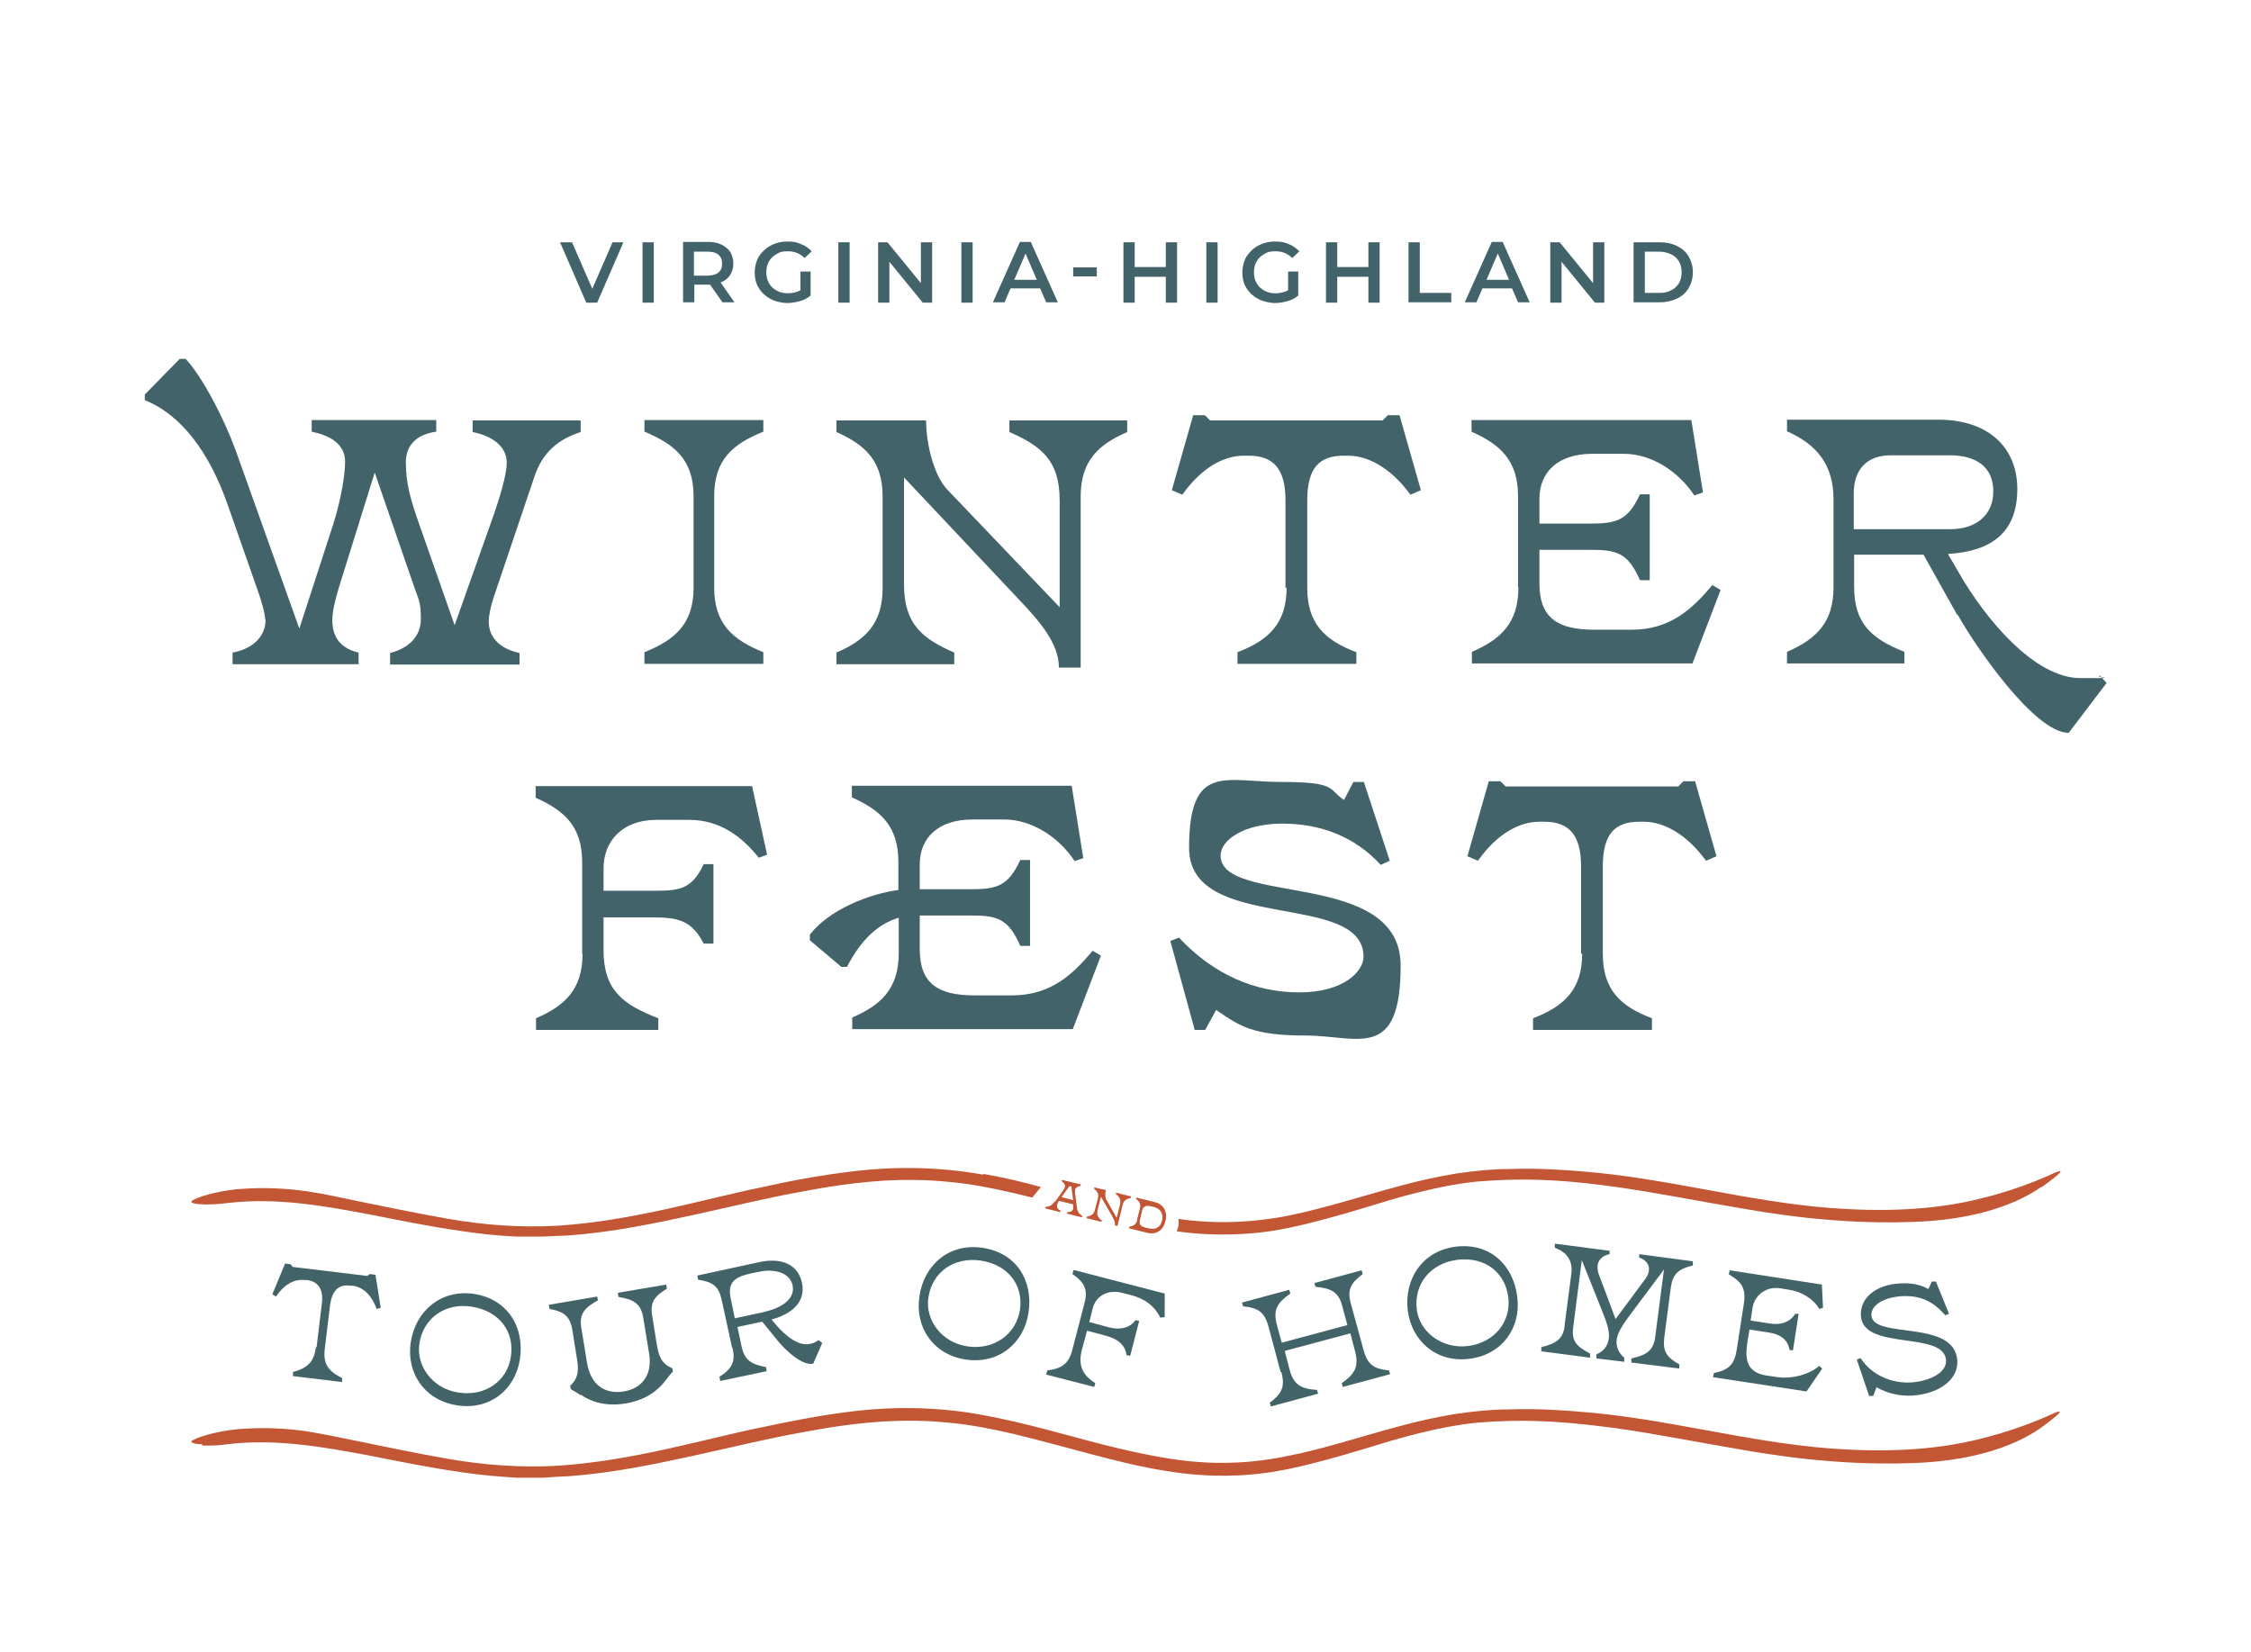 <?xml version="1.0" encoding="UTF-8"?>
<svg id="Layer_1" xmlns="http://www.w3.org/2000/svg" version="1.1" viewBox="0 0 600.1 440.5">
  <!-- Generator: Adobe Illustrator 29.6.1, SVG Export Plug-In . SVG Version: 2.1.1 Build 9)  -->
  <defs>
    <style>
      .st0 {
        fill: #426368;
      }

      .st1 {
        fill: #c35634;
      }

      .st2 {
        fill: #426369;
      }

      .st3 {
        fill: #c25534;
      }
    </style>
  </defs>
  <path class="st1" d="M262.1,313c5.3.9,10.4,2.1,15.4,3.5-.7.9-1.7,2-2.3,2.8-1.7-.4-3.3-.8-5-1.2-5.6-1.3-11.6-2.5-17.5-3-5.9-.6-11.8-.6-17.2-.3-10.7.7-19.3,2.5-22.7,3.1-8.8,1.6-18.1,3.9-28.2,6.1-10.1,2.2-21,4.5-32.9,5.4-2.2.1-4.6.2-6.9.3-2.4,0-4.7,0-7.1,0-4.8-.2-9.6-.7-14.2-1.4-9.3-1.3-17.8-3.1-24.5-4.4-12.6-2.4-25.2-4.6-37.7-3.2-1.7.2-3.1.3-4.3.4-1.2,0-2.2.1-3.1,0-1.3,0-4.1-.3-2.3-1.2,1.8-1,7.9-2.8,14.4-3,6.5-.4,13.1.3,16.2.8,4.8.7,7.9,1.5,12.9,2.5,6.9,1.4,15.4,3.2,24.5,4.8,9.2,1.6,19.2,2.4,29.2,1.8,20.1-1.3,39.7-7.3,54.1-10.2,6.2-1.4,15-3.2,25.4-4.4,10.3-1.2,22.3-1.1,33.8,1h0Z"/>
  <path class="st1" d="M544.3,316.4c-8.1,5.7-20.3,9-34.4,9.4-4.8.2-13.2.2-21.6-.5-8.4-.6-17-1.9-22.2-2.8-13.7-2.3-24.4-4.5-35.2-6-10.7-1.5-21.6-2.6-35.2-1.6-7.5.4-18.4,2.9-29.2,6.3-10.8,3.3-21.8,6.4-29.6,7.3-4.2.5-12.6,1.3-23.2-.2.2-.5.4-1,.5-1.6,0-.5,0-1.1,0-1.7,2,.3,3.8.5,5.4.6,6.1.5,14.6.4,24-1.5,9.4-1.9,19.5-5.2,29.6-7.9,5.1-1.4,10.1-2.5,15-3.3,4.9-.7,9.6-1.2,13.9-1.2,8.6-.3,15.5.3,19.3.6,22.5,1.7,44.4,8.1,66.7,9.8,13.5,1,27.2.7,40.2-2.6,7-1.7,13.4-4.1,17.7-6,5.6-2.7,3.5-.7-1.8,3.1h0Z"/>
  <path class="st1" d="M53.9,385.1c-1.3,0-4.1-.4-2.3-1.2,1.8-1,7.9-2.8,14.4-3,6.5-.4,13.1.3,16.2.8,4.8.8,7.9,1.5,12.9,2.5,7,1.4,15.3,3.2,24.5,4.8,9.2,1.6,19.2,2.4,29.2,1.8,20.1-1.3,39.7-7.3,54.1-10.2,6.2-1.3,15-3.2,25.3-4.4,10.3-1.2,22.3-1.1,33.8,1.1,11.6,2.1,22.7,5.5,32.6,8,9.9,2.5,18.6,4.1,24.8,4.5,6.1.5,14.6.4,23.9-1.6,9.4-1.8,19.5-5.2,29.7-7.9,5.1-1.4,10.1-2.5,15-3.3,4.9-.7,9.6-1.2,13.9-1.2,8.6-.3,15.5.3,19.3.6,22.4,1.7,44.5,8.1,66.7,9.8,13.5,1,27.2.7,40.2-2.6,6.9-1.7,13.4-4.1,17.7-6,5.6-2.7,3.5-.7-1.7,3.1-8.1,5.7-20.3,9-34.4,9.4-4.8.2-13.2.2-21.6-.5-8.4-.6-16.9-1.9-22.2-2.8-13.7-2.3-24.4-4.5-35.1-6-10.8-1.4-21.6-2.6-35.2-1.6-7.5.4-18.4,2.9-29.2,6.3-10.8,3.3-21.8,6.4-29.6,7.3-4.6.6-14,1.4-25.9-.6-11.9-1.8-25.9-6.3-40.8-9.9-5.6-1.3-11.6-2.5-17.5-3-5.9-.6-11.8-.6-17.1-.3-10.7.7-19.3,2.5-22.7,3.1-8.8,1.6-18.1,3.9-28.2,6.1-10.1,2.2-21,4.5-32.9,5.4-2.2.1-4.6.2-6.9.4-2.4,0-4.7,0-7.1,0-4.8-.3-9.6-.7-14.2-1.4-9.3-1.3-17.8-3.1-24.5-4.4-12.6-2.4-25.2-4.6-37.7-3.2-1.6.2-3.1.4-4.3.4-1.2,0-2.2.1-3.1,0h0Z"/>
  <path class="st0" d="M84.4,359.2l1.4-11.6c.4-2.9-.3-5.8-3.9-6.3h-.7c-3-.4-5.8,1.6-7.6,4.4l-1-.6,3.4-8.2,1.5.2.5.7,19.9,2.4.7-.5,1.5.2,1.4,8.8-1.1.3c-1.1-3.2-3.3-5.8-6.4-6.2h-.7c-3.6-.5-4.9,2.2-5.3,5.1l-1.4,11.6c-.5,3.8.6,6,4.6,7.9v1.1c-.1,0-13.1-1.6-13.1-1.6v-1.1c4-1,5.7-2.9,6.1-6.6h0Z"/>
  <path class="st0" d="M109.5,357.9c1.3-8.5,8.2-14.2,16.9-12.9,8.9,1.4,13.5,8.8,12.2,17.4-1.2,8-7.9,13.7-16.8,12.3-8.8-1.4-13.5-8.8-12.3-16.8ZM122.3,371.3c7.2,1.1,13-3.2,13.9-9.6,1-6.6-3-12.1-10.4-13.3-7-1.1-12.9,2.9-14,9.8-.9,5.9,3.4,12,10.4,13.1Z"/>
  <path class="st0" d="M154.8,372c-.9-.6-1.7-1.1-2.6-1.6l-.2-.9c2.3-2.1,2.3-4.4,1.8-7.3l-1.2-7.5c-.6-3.8-2.3-5-6.1-5.7l-.2-1.1,12.9-2.2.2,1c-3.6,2-5.1,3.7-4.4,7.5l1.5,9.2c1,6,4.9,8.4,9.8,7.6,4.8-.8,7.8-4.4,6.7-10.4l-1.5-9.2c-.6-3.8-2.5-4.9-6.6-5.6l-.2-1.1,12.9-2.2.2,1.1c-3.3,2-4.6,3.6-3.9,7.4l1.2,7.5c.5,3,1.2,5.1,4.1,6.3l.2.9c-.7.7-1.3,1.5-2,2.4-1.5,2-4.6,5.1-10.6,6.1s-9.9-.9-11.9-2.3h0Z"/>
  <path class="st0" d="M195.2,359.5l-2.8-12.9c-.8-3.7-2.4-4.8-6.3-5.4l-.2-1.1,16.6-3.6c5.1-1.1,10.1.1,11.3,5.5,1.2,5.6-3.5,8.6-8.1,9.8l.8,1c3.2,3.8,6.6,6.2,9.5,5.5,1.1-.2,1.5-.5,2.2-1l1,.8-2.4,5.5c-2.9.6-7.4-3.5-9.6-6.3l-4-4.9-6.6,1.4,1.1,5.2c.8,3.8,2.8,4.8,6.5,5.5l.2,1.1-12.4,2.6-.2-1.1c3.4-2.2,4.3-4,3.5-7.7h0ZM203.7,349.8c4-.9,8.4-3.1,7.6-7.1-.7-3.4-4.9-4.5-9-3.6l-2,.4c-4,.9-6.5,2.1-5.5,6.7l1.1,5.3,7.9-1.7h0Z"/>
  <path class="st0" d="M245.1,345.7c1.2-8.5,8-14.3,16.8-13,9,1.3,13.6,8.7,12.3,17.3-1.2,8-7.8,13.8-16.7,12.5-8.8-1.3-13.6-8.7-12.4-16.7ZM258,359c7.2,1,12.9-3.4,13.9-9.7,1-6.6-3.1-12.1-10.5-13.2-7-1-12.9,3-13.9,9.9-.9,5.9,3.5,12,10.5,13h0Z"/>
  <path class="st0" d="M285.9,359.8l3.2-12.3c1-3.7,0-5.6-3.2-7.8l.3-1.1,24.3,6.3v6.3c-.1,0-1.2.1-1.2.1-1.6-3.3-4.4-5.1-7.8-6l-2.4-.6c-3.5-.9-6.9.6-7.8,4.2l-.9,3.6,5.2,1.4c2.6.7,5.5.4,7.1-1.9l1,.2-2.4,9.3-1-.2c-.3-2.9-2.7-4.4-5.3-5.1l-5.2-1.4-1.4,5.2c-1,3.9.1,6.6,3.6,8.8l-.3,1-12.8-3.3.3-1.1c4-.5,5.8-1.9,6.7-5.6h0Z"/>
  <path class="st0" d="M341.4,365.8l-3.2-12c-1.1-4.1-2.9-5.1-6.8-5.5l-.3-1,12.6-3.4.3,1c-3.4,2.4-4.7,4.2-3.6,8.3l1.3,4.8,17.5-4.7-1.4-5.2c-1-3.7-3-4.6-7.1-5l-.3-1,12.6-3.4.3,1c-3.1,2.3-4.2,4.1-3.2,7.8l3.4,12.4c1.1,4.1,2.9,5.1,6.8,5.5l.3,1-12.6,3.4-.3-1c3.4-2.4,4.6-4.3,3.6-8.3l-1.3-5-17.5,4.7,1.3,5c1.1,4.1,3.1,5.1,7.3,5.4l.3,1-12.6,3.4-.3-1c3.1-2.3,4.2-4.1,3.1-8.2h0Z"/>
  <path class="st0" d="M375.3,349.4c-1-8.5,4-15.9,12.8-17,9-1.1,15.4,4.8,16.4,13.5,1,8-3.9,15.3-12.8,16.4-8.8,1.1-15.4-4.8-16.4-12.9h0ZM391.3,358.9c7.2-.9,11.6-6.6,10.8-13-.8-6.6-6.2-10.9-13.6-10-7,.9-11.6,6.3-10.8,13.2.7,5.9,6.5,10.6,13.6,9.8h0Z"/>
  <path class="st0" d="M417.1,353.4l1.8-13.7c.5-3.8-1.4-5.9-4.4-7v-1.1c.1,0,14.6,1.9,14.6,1.9v.9c-1.8.3-3,1.5-3.2,3,0,.7,0,1.5.3,2.3l4.5,12,8-10.8c.5-.7.8-1.4.9-2.1.2-1.6-.8-2.9-2.6-3.5v-.9c.1,0,14.3,1.9,14.3,1.9v1.1c-4,1-5.4,2.3-5.9,6.1l-1.7,13c-.5,3.8.6,5.4,4,7.3v1.1c-.1,0-12.8-1.6-12.8-1.6v-1.1c4.2-.9,6-2.2,6.4-6l2.3-17.7-8.9,11.9c-1.6,2.2-3.4,4.6-3.7,6.7-.3,2.2.8,3.9,2,4.9v1.1c-.1,0-7.4-.9-7.4-.9v-1.1c1.7-.7,3-2,3.3-4.2.3-2.1-.8-4.9-1.8-7.4l-5.4-13.5-2.3,17.9c-.5,3.7.9,5.1,4.5,7v1.1c-.1,0-13-1.7-13-1.7v-1.1c4-1,5.8-2.2,6.2-5.6h0Z"/>
  <path class="st0" d="M463,359.9l1.9-12.3c.6-4.2-.6-5.8-4-7.8l.2-1.1,24.6,3.8.3,6.2-1,.3c-1.6-2.8-5-4.7-8-5.1l-2.4-.4c-3.8-.6-6.9,1.9-7.4,5.3l-.5,3.3,5.2.8c2.7.4,5.2-.2,6.7-2.6h.9c0,.1-1.5,9.7-1.5,9.7h-.9c-.5-3.1-2.9-4.3-5.5-4.7l-5.2-.8-.6,3.7c-.8,5.3.6,7.9,5.4,8.6l2.8.4c3.6.5,8.2-.6,11-3l.8.7-4.2,6.1-24.9-3.8.2-1.1c3.8-.8,5.5-2.1,6.1-6.3h0Z"/>
  <path class="st0" d="M500.2,370l-.8,2.2h-1.1c0,0-3.3-9.7-3.3-9.7l1-.4c3.2,4.9,8.8,6.8,13.5,6.5,4.7-.3,9.5-2.5,9.3-5.9-.5-8-22.2-2.4-22.7-11.9-.3-4.7,4-8.3,10.5-8.6,3.2-.2,5.5.4,7.5,1.5l.9-2h1.1c0,0,3.5,8.6,3.5,8.6l-1,.4c-3-3.5-6.5-5.4-11.6-5.1-4.7.3-8.2,2.3-8.1,5.1.4,6.5,22.2.9,22.9,12.1.3,5.5-5.6,8.9-11.9,9.3-3.5.2-6.8-.6-9.6-2.2h0Z"/>
  <path class="st3" d="M281.3,320.4l2.2-3.1c.2-.3.3-.6.4-.8.1-.6-.2-1.1-.8-1.5v-.4c0,0,5,1.2,5,1.2v.4c-.8.1-1.3.4-1.5,1,0,.2,0,.5,0,.9l.5,3.8c.1,1.2.6,1.7,1.4,2.3v.4c0,0-4-1-4-1v-.4c.9,0,1.5-.3,1.6-.9,0-.3,0-.8,0-1.2l-3.8-.9c-.3.4-.4.8-.5,1.1-.1.6.2,1.1.9,1.5v.4c0,0-4-1-4-1v-.4c1.1-.1,1.8-.4,2.4-1.4h0ZM286.1,320l-.5-3.7h-.5c0-.1-2.1,2.9-2.1,2.9l3.1.8h0Z"/>
  <path class="st3" d="M296.4,324.1l-2.9-5-.9,3.6c-.3,1.3.2,2,1.1,2.7v.4c0,0-4-1-4-1v-.4c1.1-.2,1.9-.6,2.2-1.8l.8-3.1c.3-1.2-.2-1.9-1-2.5v-.4c0,0,3.1.7,3.1.7-.2.8-.2,2,.1,2.5l2.8,4.9.9-3.6c.3-1.3-.2-2-1.1-2.7v-.4c0,0,4,1,4,1v.4c-1.1.2-1.9.6-2.2,1.8l-1.4,5.7-.7-.2c.2-.8-.3-1.7-.8-2.6h0Z"/>
  <path class="st3" d="M303.1,325.3l.8-3.1c.3-1.2-.2-1.9-1-2.5v-.4c0,0,4.9,1.2,4.9,1.2,2.5.6,3.5,2.7,2.9,5.1-.6,2.4-2.4,3.7-4.9,3.1l-4.8-1.2v-.4c1.1-.2,1.9-.6,2.2-1.8h0ZM305.3,327.3l.9.2c1.9.5,3.2-.3,3.6-2.1.4-1.8-.4-3.1-2.2-3.6l-1-.2c-1.1-.3-1.9.2-2.1,1.1l-.6,2.6c-.3,1.2.2,1.7,1.5,2h0Z"/>
  <path class="st2" d="M70.7,165.2c0-1.6-1.2-5.6-1.9-7.5l-8.2-23.4c-4.8-13.6-12.2-23.7-22-27.6v-1.5l9.3-9.5h1.6c4.4,4.7,10.1,15.6,13.3,24.3l17,47.6,9.1-28c2.1-6.7,3.1-13.2,3.1-16.5,0-4.8-4.1-7-8.9-8v-3.1h33.2v3.1c-4.4.6-8.1,2.9-8.1,8.2s1.1,9.5,3.5,16.3l9.5,27.1,9.6-27.1c2.6-7.2,4.3-13.2,4.3-16.2,0-4.7-4.4-7.3-9.1-8.2v-3.1h28.8v3.1c-5.9,1.9-10.1,5.3-12.3,11.8l-10.9,32.3c-.7,2.1-1.3,4.7-1.3,6.4,0,4.6,3.4,7.4,8.2,8.4v3.1h-34.5v-3.1c4.8-1.2,8.2-4.3,8.2-9s-.6-5.2-1.7-8.4l-10.6-30.7-9.6,30.8c-1.1,3.7-1.7,6.4-1.7,8.6,0,4.6,2.3,7.5,7,8.6v3.1h-33.6v-3.1c5.1-.9,8.8-4.1,8.8-8.7h0Z"/>
  <path class="st2" d="M184.9,156.7v-24.4c0-9.6-4.9-13.8-13.1-17.2v-3.1h31.7v3.1c-8.2,3.3-13.1,7.5-13.1,17.2v24.4c0,9.6,4.9,13.9,13.1,17.2v3.1h-31.7v-3.1c8.2-3.3,13.1-7.6,13.1-17.2Z"/>
  <path class="st2" d="M271.6,159.8l-30.6-32.5v28.5c0,10.6,4.9,14.5,13.4,18.2v3.1h-31.4v-3.1c7.6-3.3,12.3-7.6,12.3-17.2v-24.4c0-9.6-4.7-13.8-12.3-17.2v-3.1h23.9c0,6.6,2.2,14.9,5.7,18.5l29.9,31.3v-28.5c0-10.6-4.9-14.5-13.4-18.2v-3.1h31.4v3.1c-7.6,3.3-12.4,7.6-12.4,17.2v45.6h-5.8c0-6.5-5.2-12.4-10.7-18.2h0Z"/>
  <path class="st2" d="M342.7,156.7v-23.3c0-8.5-3.3-11.9-9.8-11.9h-1.3c-5.3,0-11.2,3.1-16.4,10.4l-2.8-1.2,5.7-20h3.1l1.4,1.4h46l1.4-1.4h3.1l5.7,20-2.8,1.2c-5.2-7.2-11.4-10.4-16.5-10.4h-1.3c-6.5,0-9.7,3.3-9.7,11.9v23.3c0,9.5,4.6,14,13.1,17.2v3.1h-31.7v-3.1c8.4-3.2,13.1-7.8,13.1-17.2h0Z"/>
  <path class="st2" d="M404.7,156.7v-24.4c0-9.6-4.8-13.8-12.4-17.2v-3.1h58.6l3.1,19.3-2.3.8c-4.3-6.5-11.5-11.1-18.8-11.1h-8.4c-9.1,0-14.1,4.8-14.1,12v6.6h13.3c7,0,10.2-.6,13.5-7.8h2.6v22.9h-2.6c-3.3-7.6-6.5-8.1-13.5-8.1h-13.3v9c0,9.1,4.8,12.3,14.6,12.3h10c10.4,0,16.3-5.7,21.5-11.9l2.2,1.3-7.5,19.6h-58.8v-3.1c7.6-3.3,12.4-7.6,12.4-17.2h0Z"/>
  <path class="st2" d="M521.8,164l-9-16.1h-18.5v8.6c0,9.6,4.5,13.8,13.4,17.3v3.1h-31.3v-3.1c8.1-3.5,12.4-8.1,12.4-17.2v-23.5c0-9.1-4.4-14.6-12.4-18.1v-3.1h40.4c12.9,0,21,7.1,21,18.5s-6.7,16.6-18.5,17.3l2.8,4.8c7.3,12.8,20.4,28.3,32.5,28.3s3.6,0,5.2-.7l1.8,2-10.1,13.3c-9,0-24.6-22.6-29.6-31.5h0ZM519.8,141.1c7.1,0,11.6-3.8,11.6-10.1s-4.3-9.6-11.6-9.6h-15.8c-6.2,0-9.8,3.7-9.8,10.1v9.6h25.6Z"/>
  <path class="st2" d="M155.2,254.3v-24.4c0-9.6-4.8-13.8-12.4-17.2v-3.1h57.7l4,18.3-2.2.8c-4.6-5.7-10.4-10.1-18.6-10.1h-8.7c-9.1,0-14.1,5.7-14.1,12.9v6h12.7c7.1,0,10.7,0,14-7.1h2.6v21.2h-2.6c-3.3-6.4-7-7-14-7h-12.7v8.7c0,10.6,5,14.5,14.6,18.2v3.1h-32.6v-3.1c7.6-3.3,12.4-7.6,12.4-17.2h0Z"/>
  <path class="st2" d="M215.9,250.8v-1.6c5.2-6.7,15.9-10.9,23.6-11.9v-7.5c0-9.6-4.8-13.8-12.4-17.2v-3.1h58.6l3.1,19.3-2.3.8c-4.3-6.5-11.5-11.1-18.8-11.1h-8.4c-9.1,0-14.1,4.8-14.1,12v6.6h13.3c7,0,10.2-.6,13.5-7.8h2.6v22.9h-2.6c-3.3-7.6-6.5-8.1-13.5-8.1h-13.3v9c0,9.1,4.8,12.3,14.6,12.3h10c10.4,0,16.3-5.7,21.5-11.9l2.2,1.3-7.5,19.6h-58.8v-3.1c7.6-3.3,12.4-7.6,12.4-17.2v-9.4c-5.5,1.6-10.1,5.9-13.8,13.1h-1.5l-8.4-7.1h0Z"/>
  <path class="st2" d="M324.2,269.3l-2.9,5.3h-2.8l-6.5-23.7,2.3-.9c9.3,9.9,20.3,14.6,32.1,14.6s17.1-5.6,17.1-9.5c0-17.8-46.5-6.1-46.5-29s9.7-17.6,24.6-17.6,12.4,1.9,16.7,4.8l2.5-4.8h2.8l6.9,21-2.4,1.1c-7-7.6-16.1-11-26.3-11s-16.4,4.4-16.4,8.5c0,13.5,48,3.5,48,29.3s-11.4,18.7-25.4,18.7-17.5-2.5-23.6-6.7h0Z"/>
  <path class="st2" d="M421.5,254.3v-23.3c0-8.5-3.3-11.9-9.8-11.9h-1.3c-5.3,0-11.2,3.1-16.4,10.4l-2.8-1.2,5.7-20h3.1l1.4,1.4h46l1.4-1.4h3.1l5.7,20-2.8,1.2c-5.2-7.2-11.4-10.4-16.5-10.4h-1.3c-6.5,0-9.7,3.3-9.7,11.9v23.3c0,9.5,4.6,14,13.1,17.2v3.1h-31.7v-3.1c8.4-3.2,13.1-7.8,13.1-17.2h0Z"/>
  <path class="st2" d="M166.2,64.6l-7,16.1h-2.9l-7-16.1h3.2l5.4,12.4,5.4-12.4h3Z"/>
  <path class="st2" d="M171.3,64.6h3v16.1h-3v-16.1Z"/>
  <path class="st2" d="M192.6,80.6l-3.3-4.7c-.1,0-.3,0-.6,0h-3.6v4.7h-3v-16.1h6.6c1.4,0,2.6.2,3.6.7,1,.5,1.8,1.1,2.4,2,.5.9.8,1.9.8,3.1s-.3,2.2-.9,3.1-1.4,1.5-2.5,1.9l3.7,5.3h-3.2ZM191.5,67.9c-.7-.6-1.7-.8-3-.8h-3.5v6.4h3.5c1.3,0,2.3-.3,3-.8.7-.6,1-1.3,1-2.4s-.3-1.8-1-2.4Z"/>
  <path class="st2" d="M213.3,72.4h2.8v6.4c-.8.7-1.8,1.2-2.9,1.5s-2.2.5-3.4.5-3.1-.4-4.4-1.1-2.4-1.7-3.1-2.9c-.8-1.2-1.1-2.7-1.1-4.2s.4-3,1.1-4.2c.8-1.2,1.8-2.2,3.1-2.9,1.3-.7,2.8-1.1,4.5-1.1s2.6.2,3.7.7c1.1.4,2,1.1,2.8,1.9l-1.9,1.8c-1.2-1.2-2.7-1.8-4.4-1.8s-2.1.2-3,.7c-.9.5-1.6,1.1-2.1,2s-.7,1.8-.7,2.9.2,2,.7,2.9c.5.9,1.2,1.5,2.1,2s1.9.7,3,.7,2.4-.3,3.3-.8v-5h0Z"/>
  <path class="st2" d="M223.5,64.6h3v16.1h-3v-16.1Z"/>
  <path class="st2" d="M248.5,64.6v16.1h-2.5l-8.9-10.9v10.9h-3v-16.1h2.5l8.9,10.9v-10.9h3Z"/>
  <path class="st2" d="M256.3,64.6h3v16.1h-3v-16.1Z"/>
  <path class="st2" d="M277.4,76.9h-8l-1.6,3.7h-3.1l7.2-16.1h2.9l7.2,16.1h-3.1l-1.6-3.7h0ZM276.4,74.6l-3-7-3,7h6Z"/>
  <path class="st2" d="M286.1,71.3h6.3v2.4h-6.3v-2.4Z"/>
  <path class="st2" d="M313.8,64.6v16.1h-3v-6.9h-8.3v6.9h-3v-16.1h3v6.6h8.3v-6.6h3Z"/>
  <path class="st2" d="M321.6,64.6h3v16.1h-3v-16.1Z"/>
  <path class="st2" d="M343.3,72.4h2.8v6.4c-.8.7-1.8,1.2-2.9,1.5s-2.2.5-3.4.5-3.1-.4-4.4-1.1-2.4-1.7-3.1-2.9c-.8-1.2-1.1-2.7-1.1-4.2s.4-3,1.1-4.2c.8-1.2,1.8-2.2,3.1-2.9,1.3-.7,2.8-1.1,4.5-1.1s2.6.2,3.7.7c1.1.4,2,1.1,2.8,1.9l-1.9,1.8c-1.2-1.2-2.7-1.8-4.4-1.8s-2.1.2-3,.7c-.9.5-1.6,1.1-2.1,2s-.7,1.8-.7,2.9.2,2,.7,2.9c.5.9,1.2,1.5,2.1,2s1.9.7,3,.7,2.4-.3,3.3-.8v-5h0Z"/>
  <path class="st2" d="M367.8,64.6v16.1h-3v-6.9h-8.3v6.9h-3v-16.1h3v6.6h8.3v-6.6h3Z"/>
  <path class="st2" d="M375.5,64.6h3v13.5h8.4v2.5h-11.4v-16.1Z"/>
  <path class="st2" d="M403.2,76.9h-8l-1.6,3.7h-3.1l7.2-16.1h2.9l7.2,16.1h-3.1l-1.6-3.7h0ZM402.3,74.6l-3-7-3,7h6Z"/>
  <path class="st2" d="M427.7,64.6v16.1h-2.5l-8.9-10.9v10.9h-3v-16.1h2.5l8.9,10.9v-10.9h3Z"/>
  <path class="st2" d="M435.5,64.6h7c1.7,0,3.2.3,4.6,1s2.4,1.6,3.1,2.8c.7,1.2,1.1,2.6,1.1,4.2s-.4,3-1.1,4.2-1.8,2.2-3.1,2.8-2.8,1-4.6,1h-7v-16.1h0ZM442.4,78.1c1.2,0,2.2-.2,3.1-.7.9-.4,1.6-1.1,2.1-1.9.5-.8.7-1.8.7-2.9s-.2-2.1-.7-2.9-1.2-1.5-2.1-1.9c-.9-.4-1.9-.7-3.1-.7h-3.9v11h3.9Z"/>
</svg>